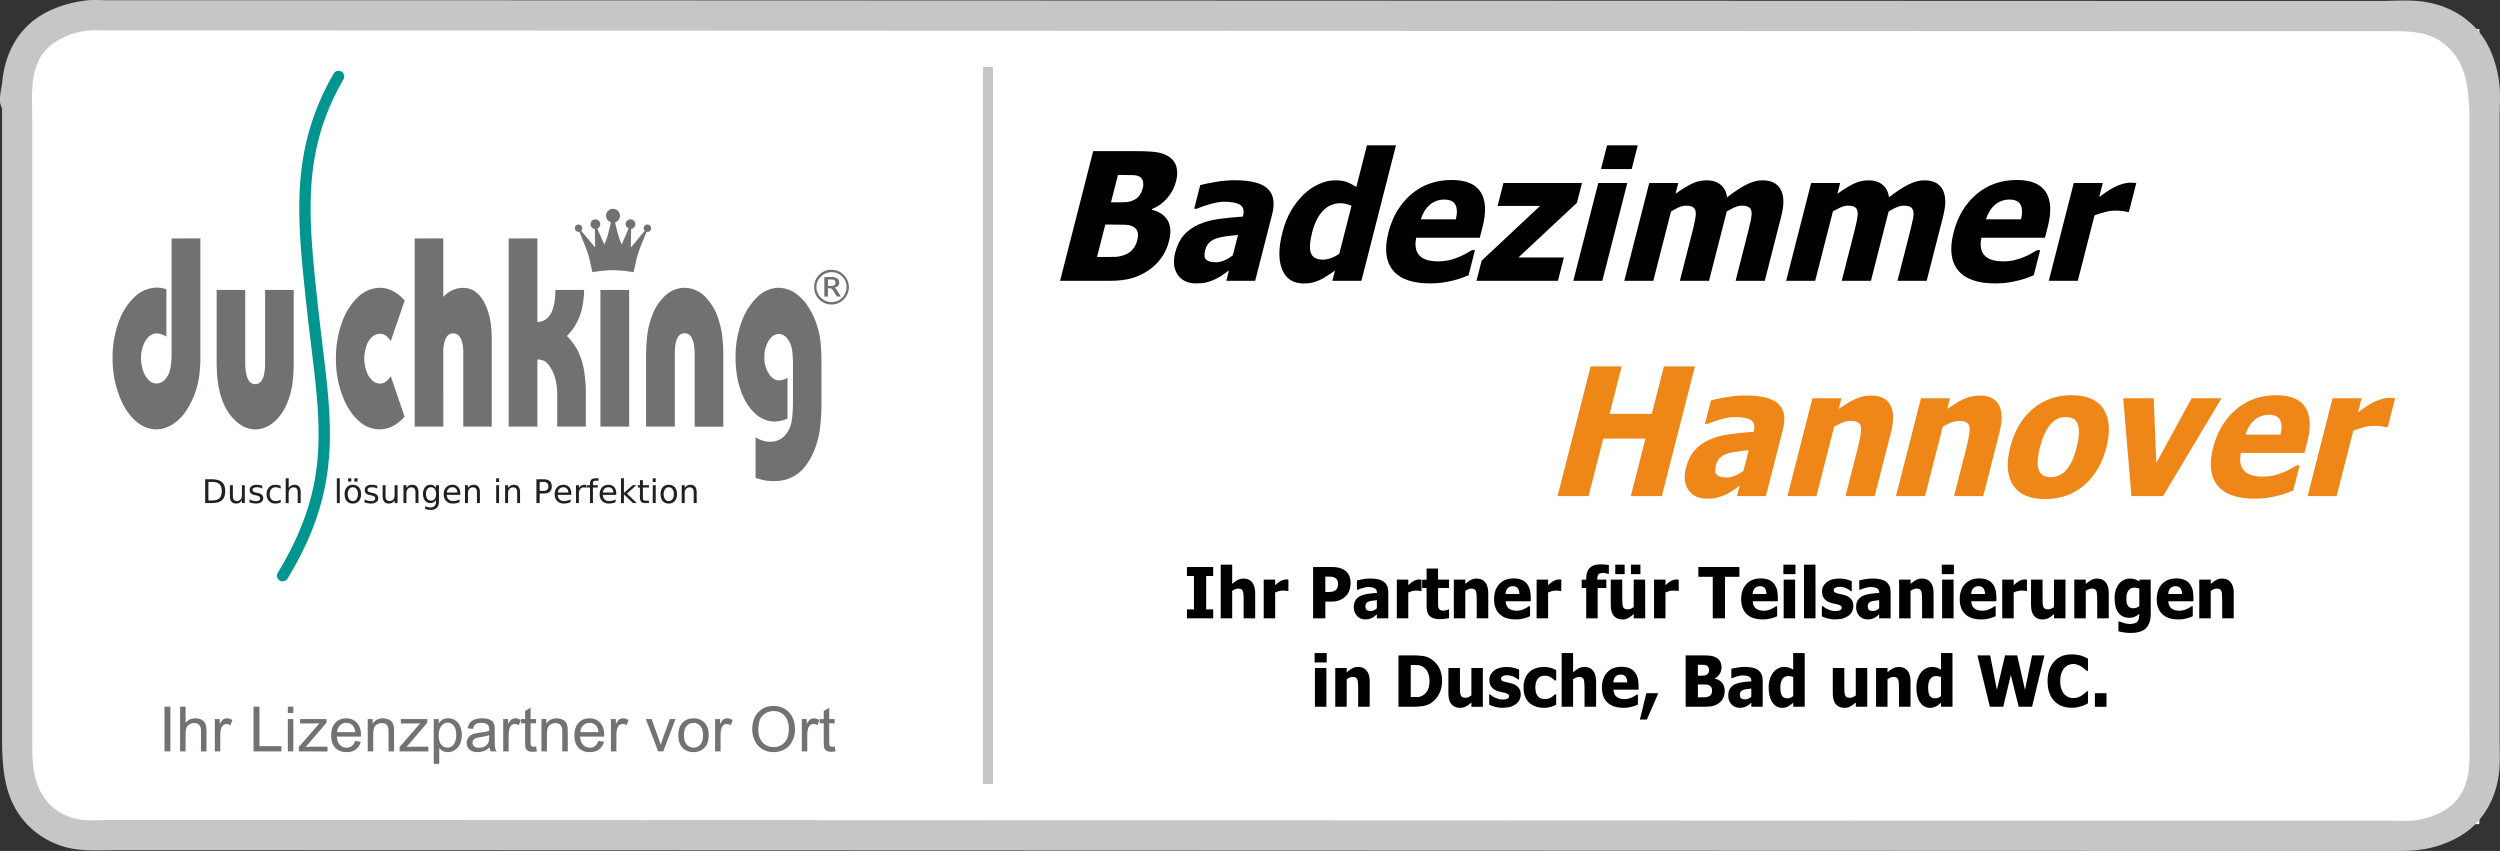 <svg xmlns="http://www.w3.org/2000/svg" viewBox="0 0 52.389 17.832"><rect x="0" y="0" width="52.389" height="17.832" fill="#333333" stroke="none"/><defs><clipPath id="a"><path d="M0 0h595.2v841.8H0z" clip-rule="evenodd"/></clipPath></defs><path d="M.566.611h51.39V17.27H.566z" fill="#fff"/><g font-family="Tahoma" font-weight="700"><g clip-path="url(#a)" transform="matrix(.141 0 0 -.148 13.909 110.288)" font-size="28.988"><path d="M75.094 711.051q-.367-1.368-1.162-2.403-.795-1.036-1.852-1.714-1.254-.814-2.591-1.159-1.325-.345-3.236-.345h-7.348l4.919 18.356h6.484q2.022 0 3.014-.16 1.009-.148 1.789-.641.844-.53 1.087-1.418.255-.888-.055-2.046-.36-1.344-1.32-2.392-.946-1.048-2.261-1.541l-.027-.099q1.606-.357 2.332-1.467.729-1.097.227-2.97zm-3.884 7.545q.12.444.01.912-.096.469-.52.678-.404.197-1.03.21-.609.024-1.842.024h-.32l-1.04-3.883h.579q1.183 0 1.658.025.488.025 1.056.259.624.259.956.715.332.456.493 1.06zm-.84-7.458q.229.85.012 1.331-.216.48-.84.727-.376.16-1.113.173-.72.025-1.953.025h-.85l-1.233-4.599h.247q1.8 0 2.496.025.697.025 1.495.333.701.271 1.124.789.438.53.616 1.196zm14.207-2.096l.773 2.885q-1.127-.111-1.828-.198-.698-.074-1.414-.308-.62-.197-1.05-.604-.414-.394-.592-1.06-.26-.974.158-1.344.434-.357 1.457-.357.567 0 1.228.259.662.259 1.268.727zm-.575-2.145l-.98-.666q-.424-.296-1.095-.591-.655-.284-1.25-.432-.582-.148-1.568-.148-1.837 0-2.727 1.233-.878 1.233-.376 3.107.413 1.54 1.284 2.49.87.949 2.178 1.504 1.323.567 3.01.789 1.687.222 3.593.345l.02.074q.307 1.146-.428 1.578-.719.444-2.408.444-.764 0-1.863-.284-1.096-.271-2.186-.703h-.37l.896 3.341q.69.185 2.186.432 1.5.258 2.954.258 3.575 0 4.882-1.195 1.323-1.184.669-3.625l-2.524-9.418h-4.29zm19.686-1.467h-4.315l.386 1.442q-.511-.345-1.16-.74-.635-.394-1.095-.591-.584-.247-1.122-.37-.539-.123-1.241-.123-2.367 0-3.223 1.96-.855 1.96.023 5.24.486 1.811 1.311 3.143.825 1.331 1.916 2.317.993.9 2.204 1.418 1.214.53 2.41.53 1.085 0 1.713-.234.643-.222 1.439-.703l1.578 5.893h4.315zm-3.291 3.822l1.82 6.792q-.278.16-.77.259-.487.111-.857.111-1.553 0-2.633-1.085-1.067-1.085-1.589-3.032-.548-2.047-.176-2.96.384-.911 1.777-.911.567 0 1.206.222.639.221 1.222.604zm13.473-4.192q-3.92 0-5.514 1.874-1.582 1.874-.653 5.338.908 3.39 3.397 5.412 2.49 2.021 5.991 2.021 3.18 0 4.324-1.713 1.143-1.714.288-4.907l-.416-1.553h-9.456q-.196-.961-.025-1.615.173-.64.638-1.023.452-.382 1.145-.555.697-.16 1.572-.16.752 0 1.523.16.773.173 1.45.444.593.234 1.11.506.528.27.868.48h.456l-.955-3.562q-.586-.21-1.08-.395-.477-.172-1.29-.357-.753-.185-1.531-.284-.77-.11-1.842-.11zm3.86 9.073q.33 1.369-.082 2.084-.4.715-1.633.715-1.257 0-2.174-.752-.904-.752-1.325-2.047zm15.167-8.703h-12.106l.763 2.848 8.686 7.754h-6.312l.869 3.242h11.674l-.75-2.798-8.694-7.742h6.755zm6.6 0h-4.315l3.71 13.844h4.314zm4.36 15.816h-4.56l.901 3.366h4.561zM159.3 705.43l1.853 6.916q.274 1.023.425 1.726.151.702.085 1.146-.066.444-.407.641-.326.21-1.029.21-.493 0-1.033-.222-.537-.21-1.21-.604l-2.63-9.813h-4.338l1.853 6.916q.27 1.01.41 1.713.154.715.088 1.16-.066.443-.408.64-.326.21-1.016.21-.53 0-1.102-.247-.571-.246-1.141-.58l-2.63-9.812h-4.314l3.71 13.844h4.314l-.41-1.529q1.302.9 2.374 1.406 1.072.505 2.244.505 1.27 0 2.069-.604.8-.604.985-1.8 1.555 1.16 2.818 1.775 1.278.63 2.412.63.961 0 1.643-.309.682-.308 1.047-.925.4-.665.437-1.59.051-.912-.345-2.391l-2.415-9.012zm24.06 0l1.853 6.916q.274 1.023.425 1.726.152.702.086 1.146-.066.444-.408.641-.326.21-1.029.21-.493 0-1.033-.222-.537-.21-1.21-.604l-2.629-9.813h-4.34l1.854 6.916q.27 1.01.41 1.713.154.715.088 1.16-.066.443-.407.64-.326.21-1.017.21-.53 0-1.101-.247-.572-.246-1.142-.58l-2.63-9.812h-4.314l3.71 13.844h4.314l-.41-1.529q1.302.9 2.374 1.406 1.073.505 2.244.505 1.27 0 2.07-.604.799-.604.984-1.8 1.556 1.16 2.818 1.775 1.278.63 2.412.63.962 0 1.643-.309.682-.308 1.047-.925.401-.665.437-1.59.051-.912-.345-2.391l-2.415-9.012zm14.506-.37q-3.92 0-5.514 1.874-1.581 1.874-.653 5.338.908 3.39 3.398 5.412 2.489 2.021 5.99 2.021 3.18 0 4.324-1.713 1.144-1.714.288-4.907l-.416-1.553h-9.455q-.196-.961-.026-1.615.173-.64.638-1.023.452-.382 1.146-.555.696-.16 1.572-.16.752 0 1.522.16.773.173 1.45.444.593.234 1.11.506.528.27.868.48h.456l-.955-3.562q-.586-.21-1.08-.395-.477-.172-1.29-.357-.753-.185-1.531-.284-.77-.11-1.842-.11zm3.86 9.073q.33 1.369-.082 2.084-.4.715-1.633.715-1.257 0-2.174-.752-.904-.752-1.325-2.047zm16.033 1.061h-.358q-.223.086-.682.123-.455.05-1.022.05-.678 0-1.483-.198-.792-.197-1.568-.469l-2.484-9.27h-4.314l3.71 13.844h4.314l-.532-1.985q.369.271.995.678.643.42 1.14.666.545.283 1.214.48.685.21 1.24.21.21 0 .465-.012t.458-.037z" aria-label="Badezimmer"/><path d="M148.338 674.953h-4.61l2.18 8.136h-6.275l-2.18-8.136h-4.61l4.918 18.356h4.61l-1.8-6.719h6.275l1.8 6.719h4.61zm12.145 3.612l.773 2.885q-1.127-.111-1.828-.198-.698-.074-1.414-.308-.62-.197-1.05-.604-.413-.394-.592-1.06-.26-.974.158-1.344.434-.357 1.458-.357.567 0 1.228.259.66.259 1.267.727zm-.575-2.145l-.98-.666q-.424-.296-1.095-.591-.655-.284-1.25-.432-.582-.148-1.568-.148-1.837 0-2.727 1.233-.878 1.233-.375 3.107.412 1.54 1.283 2.49.87.949 2.178 1.504 1.323.567 3.01.789 1.687.222 3.594.345l.02.074q.307 1.146-.428 1.578-.72.444-2.409.444-.764 0-1.863-.284-1.096-.271-2.185-.703h-.37l.895 3.341q.69.185 2.186.432 1.5.258 2.954.258 3.576 0 4.882-1.195 1.323-1.184.669-3.625l-2.524-9.418h-4.29zm20.068-1.467h-4.34l1.84 6.867q.225.838.372 1.664.163.838.084 1.233-.096.468-.462.665-.363.21-1.066.21-.53 0-1.126-.197-.595-.198-1.327-.63l-2.629-9.812h-4.315l3.71 13.844h4.314l-.41-1.529q1.302.9 2.436 1.406 1.146.505 2.367.505 2.12 0 2.882-1.344.765-1.331.085-3.87zm16.133 0h-4.34l1.84 6.867q.225.838.372 1.664.163.838.084 1.233-.096.468-.463.665-.363.21-1.065.21-.53 0-1.126-.197-.595-.198-1.327-.63l-2.63-9.812h-4.314l3.71 13.844h4.314l-.41-1.529q1.302.9 2.436 1.406 1.146.505 2.366.505 2.12 0 2.883-1.344.765-1.331.084-3.87zm18.306 6.916q-.915-3.415-3.317-5.387-2.387-1.96-5.802-1.96-3.39 0-4.75 1.96-1.346 1.972-.431 5.387.925 3.452 3.32 5.4 2.412 1.96 5.802 1.96 3.402 0 4.748-1.973 1.348-1.96.43-5.387zm-4.432-.025q.33 1.233.338 2.047.025.826-.2 1.319-.244.517-.672.715-.425.21-1.041.21-.58 0-1.098-.186-.514-.172-1.044-.678-.499-.48-.945-1.319-.447-.838-.787-2.108t-.342-2.059q.001-.776.209-1.245.216-.48.674-.702.459-.222 1.087-.222.518 0 1.108.222.602.222 1.041.665.524.53.92 1.27.398.752.752 2.071zm21.533 6.953l-8.678-13.844h-4.709l-1.222 13.844h4.537l.381-9.16 5.253 9.16zm4.916-14.214q-3.92 0-5.514 1.874-1.581 1.874-.653 5.338.908 3.39 3.398 5.412 2.49 2.021 5.99 2.021 3.18 0 4.324-1.713 1.144-1.714.288-4.907l-.416-1.553h-9.455q-.196-.961-.026-1.615.173-.64.638-1.023.452-.382 1.146-.555.697-.16 1.572-.16.752 0 1.522.16.774.173 1.45.444.593.234 1.11.506.528.27.868.48h.456l-.954-3.562q-.587-.21-1.08-.395-.478-.172-1.291-.357-.753-.185-1.531-.284-.77-.11-1.842-.11zm3.861 9.073q.33 1.369-.083 2.084-.4.715-1.633.715-1.257 0-2.174-.752-.904-.752-1.325-2.047zm15.931 1.061h-.357q-.224.086-.682.123-.456.05-1.023.05-.678 0-1.483-.198-.792-.197-1.567-.469l-2.484-9.27h-4.315l3.71 13.844h4.314l-.532-1.985q.369.271.996.678.642.42 1.14.666.544.283 1.213.48.685.21 1.24.21.21 0 .465-.012t.458-.037z" aria-label="Hannover" fill="#ef8618"/></g><g style="line-height:1.25;-inkscape-font-specification:'Tahoma Bold';font-variant-ligatures:normal;font-variant-caps:normal;font-variant-numeric:normal;font-feature-settings:normal;text-align:center"><path d="M25.423 12.958h-.55v-.188h.147v-.7h-.147v-.188h.55v.188h-.147v.7h.147zm.88 0h-.242v-.403q0-.049-.004-.097-.003-.05-.013-.072-.012-.028-.036-.04-.023-.012-.062-.012-.03 0-.06.012-.03.011-.065.037v.575h-.24v-1.125h.24v.403q.06-.053.115-.082.056-.03.124-.03.118 0 .18.079.063.078.063.226zm.696-.573h-.02q-.013-.004-.04-.007-.026-.002-.057-.002-.038 0-.08.011-.041.012-.08.028v.543h-.24v-.812h.24v.117q.016-.016.045-.04.03-.025.054-.039.026-.017.06-.028.035-.013.066-.013l.026.001.026.002zm1.304-.163q0 .075-.023.142-.022.069-.065.114-.026.028-.057.052-.031.024-.069.04-.038.018-.082.027-.044.01-.1.01h-.134v.351h-.256v-1.076h.396q.089 0 .153.017t.116.054q.058.04.09.108.031.067.031.16zm-.263.006q0-.045-.021-.078-.02-.034-.05-.045-.036-.017-.07-.02-.032-.002-.09-.002h-.036v.322h.087q.032-.001.056-.006.02-.003.043-.013.024-.011.036-.024.026-.027.035-.056.01-.029.01-.078zm.813.518v-.169l-.099.012q-.038.004-.074.018-.032.011-.05.035-.017.023-.017.062 0 .057.03.08.029.02.086.02.031 0 .064-.015t.06-.043zm0 .126l-.045.04q-.019.017-.051.034-.033.017-.064.025-.03.009-.085.009-.103 0-.17-.072-.068-.073-.068-.183 0-.09.035-.146.034-.055.099-.088.065-.033.155-.046.091-.013.196-.02v-.004q0-.067-.048-.093-.047-.026-.14-.026-.043 0-.1.017-.057.015-.112.04h-.02v-.195q.036-.011.116-.025.08-.016.16-.016.199 0 .29.07.091.07.091.213v.552h-.24zm.935-.487h-.02q-.013-.004-.04-.007-.025-.002-.057-.002-.038 0-.08.011-.04.012-.08.028v.543h-.24v-.812h.24v.117q.016-.016.046-.04.03-.025.053-.039.026-.017.06-.028.036-.013.066-.013l.027.001.025.002zm.388.59q-.147 0-.215-.064-.066-.064-.066-.209v-.38h-.092v-.175h.092v-.233h.24v.232h.231v.176h-.23v.363q0 .032.01.057t.035.04q.024.015.07.015.02 0 .051-.008.032-.009.044-.017h.02v.18q-.039.01-.083.016-.044.006-.107.006zm1.011-.017h-.241v-.403q0-.049-.004-.097-.004-.05-.014-.072-.012-.028-.036-.04-.023-.012-.062-.012-.03 0-.06.012-.03.011-.064.037v.575h-.24v-.812h.24v.09q.059-.053.114-.082.056-.03.124-.03.118 0 .18.079.063.078.063.226zm.573.022q-.218 0-.334-.11-.117-.11-.117-.313 0-.199.11-.317.107-.119.302-.119.177 0 .266.1.09.101.09.288v.091h-.526q.003.057.022.095.02.038.05.06.032.022.073.033.041.01.09.01.042 0 .082-.01t.074-.027q.03-.013.055-.029t.04-.028h.026v.209l-.054.023q-.024.01-.067.021-.039.01-.08.017-.042.006-.102.006zm.08-.532q-.002-.08-.036-.122-.033-.042-.101-.042-.07 0-.11.044-.04.044-.043.12zm.878-.063h-.02q-.014-.004-.04-.007-.026-.002-.057-.002-.038 0-.08.011-.041.012-.08.028v.543h-.24v-.812h.24v.117q.016-.016.045-.04.03-.025.053-.039.027-.017.06-.028.036-.013.067-.013l.026.001.026.002zm.997-.36h-.02q-.013-.005-.042-.012-.03-.007-.055-.007-.073 0-.1.028-.026.029-.026.106v.006h.19v.176h-.182v.636h-.24v-.635h-.095v-.176h.095v-.023q0-.15.074-.223.074-.075.225-.075.052 0 .097.004.046.004.079.01zm.761.933h-.24v-.09q-.063.056-.115.084-.052.029-.124.029-.115 0-.18-.076-.063-.077-.063-.23v-.529h.241v.403q0 .063.003.103.004.04.015.067.011.025.034.038.023.013.064.013.026 0 .06-.012.035-.014.064-.036v-.576h.24zm-.1-.927h-.198v-.198h.198zm-.33 0h-.197v-.198h.196zm1.132.354h-.02q-.014-.004-.04-.007-.026-.002-.057-.002-.038 0-.08.011-.041.012-.08.028v.543h-.24v-.812h.24v.117q.016-.016.045-.04.03-.025.053-.039.027-.017.06-.028.036-.013.067-.013l.026.001.026.002zm.714.573v-.871h-.302v-.205h.86v.205h-.302v.871zm1.046.022q-.218 0-.334-.11-.117-.11-.117-.313 0-.199.109-.317.109-.119.303-.119.177 0 .267.1.089.101.089.288v.091h-.527q.004.057.023.095.02.038.05.06.032.022.073.033.04.01.09.01.042 0 .082-.01t.074-.027q.03-.013.055-.029t.04-.028h.026v.209l-.054.023q-.024.01-.067.021-.039.01-.08.017-.042.006-.102.006zm.08-.532q-.002-.08-.036-.122-.032-.042-.101-.042-.07 0-.11.044-.04.044-.043.12zm.6.51h-.24v-.812h.24zm.007-.927h-.253v-.198h.253zm.42.927h-.241v-1.125h.24zm.42.023q-.086 0-.162-.02-.076-.02-.125-.045V12.7h.02l.039.031q.022.017.061.035.034.016.076.029.042.011.091.011.051 0 .09-.017.039-.016.039-.052 0-.029-.018-.043-.018-.014-.07-.028-.027-.007-.069-.015-.041-.008-.074-.019-.09-.03-.136-.088-.045-.058-.045-.153 0-.054.023-.102.024-.048.07-.086.046-.037.113-.059.068-.02.153-.02.081 0 .149.016.068.017.115.04v.207h-.02q-.012-.011-.039-.028t-.052-.03q-.03-.014-.068-.023-.037-.01-.076-.01-.052 0-.088.02-.036.018-.036.05 0 .027.018.043.018.015.077.03.031.009.07.016.041.008.079.02.083.029.125.084.043.054.043.144 0 .057-.025.11-.025.051-.072.086-.05.039-.117.06-.066.02-.16.02zm.914-.235v-.169l-.099.012q-.037.004-.074.018-.032.011-.05.035-.016.023-.016.062 0 .057.028.08.03.02.087.02.032 0 .064-.015.034-.015.06-.043zm0 .126l-.044.04q-.02.017-.053.034-.032.017-.063.025-.03.009-.085.009-.102 0-.17-.072-.068-.073-.068-.183 0-.09.035-.146.034-.055.099-.088.065-.033.155-.046.091-.013.195-.02v-.004q0-.067-.047-.093-.047-.026-.14-.026-.043 0-.1.017-.057.015-.111.04h-.02v-.195q.035-.011.114-.025.08-.016.161-.016.2 0 .29.07.091.07.091.213v.552h-.239zm1.14.086h-.241v-.403q0-.049-.004-.097-.004-.05-.014-.072-.013-.028-.036-.04t-.062-.012q-.03 0-.06.012-.03.011-.065.037v.575h-.24v-.812h.24v.09q.06-.053.115-.082.056-.03.124-.03.118 0 .18.079.063.078.063.226zm.419 0h-.24v-.812h.24zm.007-.927h-.254v-.198h.254zm.573.95q-.218 0-.335-.11-.116-.11-.116-.314 0-.199.108-.317.109-.119.304-.119.177 0 .266.1.09.101.09.288v.091h-.527q.003.057.022.095.02.038.051.06.031.022.072.033.042.01.09.01.042 0 .083-.01.04-.01.074-.027.03-.013.054-.029l.041-.028h.025v.209l-.054.023q-.024.01-.066.021-.04.01-.081.017-.042.006-.1.006zm.08-.533q-.003-.08-.036-.122-.033-.042-.102-.042-.07 0-.11.044-.039.044-.043.12zm.877-.063h-.02q-.013-.004-.04-.007-.026-.002-.057-.002-.038 0-.08.011-.04.012-.08.028v.543h-.24v-.812h.24v.117l.045-.04q.03-.025.054-.039.026-.017.06-.028.035-.013.066-.013l.026.001.026.002zm.808.573h-.24v-.09q-.062.056-.114.084-.053.029-.125.029-.115 0-.18-.076-.063-.077-.063-.23v-.529h.242v.403q0 .063.002.103.004.04.016.067.01.025.033.038.024.013.065.013.025 0 .06-.012.034-.014.064-.036v-.576h.24zm.907 0h-.242v-.403q0-.049-.004-.097-.003-.05-.013-.072-.013-.028-.036-.04t-.063-.012q-.03 0-.06.012-.03.011-.064.037v.575h-.24v-.812h.24v.09q.06-.053.115-.082.056-.03.124-.03.118 0 .18.079.063.078.063.226zm.64-.256v-.368q-.019-.008-.045-.014t-.052-.006q-.087 0-.13.06-.044.058-.044.163 0 .053.006.09.007.036.025.064.017.028.045.042.028.014.071.014.032 0 .063-.012.032-.01.06-.033zm.24.163q0 .113-.032.192-.03.078-.084.123-.054.044-.129.064-.074.02-.166.02-.077 0-.146-.01-.068-.01-.12-.025v-.203h.029l.042.016.05.016q.029.008.057.013.028.005.058.005.06 0 .101-.014.041-.012.062-.037.02-.026.029-.06.008-.034.008-.086v-.016q-.04.038-.094.061-.053.023-.11.023-.149 0-.23-.103-.082-.103-.082-.312 0-.096.025-.172.026-.075.07-.129.043-.051.103-.079.06-.028.126-.028.059 0 .106.016.046.016.084.043l.01-.037h.232zm.577.115q-.218 0-.335-.11-.116-.11-.116-.313 0-.199.108-.317.11-.119.304-.119.177 0 .266.1.09.101.09.288v.091h-.527q.003.057.023.095.019.038.05.06.031.022.073.033.04.01.09.01.041 0 .082-.01.04-.01.074-.027.03-.013.054-.029l.041-.028h.026v.209l-.054.023q-.024.01-.067.021-.04.01-.081.017-.041.006-.1.006zm.08-.532q-.002-.08-.036-.122-.033-.042-.102-.042-.07 0-.11.044-.038.044-.043.12zm1.082.51h-.242v-.403q0-.049-.004-.097-.003-.05-.013-.072-.012-.028-.036-.04-.023-.012-.062-.012-.03 0-.06.012-.03.011-.065.037v.575h-.24v-.812h.24v.09q.06-.053.115-.082.056-.03.124-.03.118 0 .18.079.063.078.063.226zM27.795 14.81h-.24v-.812h.24zm.007-.927h-.254v-.198h.254zm.9.927h-.241v-.403q0-.049-.004-.097-.004-.05-.014-.072-.012-.028-.036-.04-.023-.012-.062-.012-.03 0-.06.012-.03.011-.064.037v.575h-.24v-.812h.24v.09q.059-.053.114-.082.057-.03.125-.03.118 0 .18.079.063.078.063.226zm1.518-.537q0 .15-.063.27-.063.118-.158.182-.08.054-.173.07-.094.015-.2.015h-.32v-1.076h.318q.107 0 .202.014.094.015.176.07.1.068.16.184.058.115.058.271zm-.264-.002q0-.106-.035-.182-.035-.075-.106-.118-.052-.03-.11-.034-.057-.002-.137-.002h-.005v.673h.005q.087 0 .146-.002.06-.004.113-.04.063-.041.096-.115.033-.074.033-.18zm1.118.54h-.24v-.09q-.063.055-.115.083-.052.029-.124.029-.115 0-.18-.076-.063-.077-.063-.23v-.529h.242v.403q0 .063.002.103.004.04.016.067.01.025.033.038.024.013.065.013.025 0 .06-.012.034-.014.064-.036v-.576h.24zm.42.022q-.085 0-.162-.02-.076-.02-.125-.045v-.215h.02l.04.031q.021.017.06.035.034.016.076.029.043.011.092.011.05 0 .09-.017.038-.016.038-.052 0-.029-.018-.043-.018-.014-.069-.028-.027-.007-.07-.015-.041-.008-.073-.019-.09-.03-.137-.088-.046-.058-.046-.153 0-.054.024-.102.024-.048.07-.086.046-.037.113-.059.068-.02.153-.02.081 0 .15.016.067.017.114.04v.207h-.02q-.011-.011-.039-.028-.026-.017-.051-.03-.031-.014-.068-.023-.038-.01-.077-.01-.052 0-.088.02-.036.018-.036.05 0 .027.018.043.018.015.077.03.031.009.071.016.04.008.078.02.083.029.125.084.044.054.044.144 0 .058-.026.11-.025.051-.072.086-.05.039-.116.06-.067.02-.16.02zm.868 0q-.096 0-.175-.026-.08-.025-.138-.078-.057-.053-.09-.133-.032-.08-.032-.189 0-.116.035-.198.035-.081.095-.134.058-.05.135-.074.078-.025.163-.025.064 0 .127.016.064.015.129.049v.217h-.031q-.014-.015-.036-.032-.02-.017-.045-.032-.026-.015-.059-.025-.033-.01-.074-.01-.091 0-.142.067-.05.067-.05.181 0 .123.053.183.054.06.144.06.045 0 .08-.01.034-.012.058-.027t.041-.031l.03-.03h.031v.217l-.048.022q-.027.012-.055.02-.035.01-.066.015-.03.006-.08.006zm1.085-.023h-.242v-.403q0-.049-.004-.097-.004-.05-.013-.072-.013-.028-.036-.04-.024-.012-.063-.012-.03 0-.06.012-.03.011-.064.037v.575h-.24v-1.125h.24v.403q.06-.053.115-.082.056-.03.124-.03.118 0 .18.079.063.078.063.226zm.573.022q-.218 0-.335-.11-.116-.11-.116-.313 0-.199.109-.317.108-.119.303-.119.177 0 .266.1.09.101.09.288v.091h-.527q.003.057.023.095.019.038.05.06.031.022.072.033.042.01.09.01.042 0 .083-.01.04-.01.074-.026.03-.014.054-.03.026-.016.041-.028h.026v.209l-.055.023q-.023.01-.066.021-.04.01-.081.017-.041.006-.101.006zm.08-.532q-.002-.08-.036-.122-.033-.042-.102-.042-.07 0-.11.044-.039.044-.043.12zm.651.226l-.24.552h-.146l.135-.552zm1.391-.045q0 .08-.029.14-.028.061-.077.101-.058.048-.127.068-.069.02-.175.02h-.41v-1.076h.362q.112 0 .17.009.058.009.109.038.055.03.082.083.028.052.028.12 0 .079-.039.14-.037.062-.102.09v.006q.094.021.151.086.057.065.057.174zm-.328-.443q0-.026-.014-.053-.012-.028-.039-.04-.025-.012-.06-.013l-.103-.001h-.018v.228h.032l.092-.001q.027-.002.055-.016.031-.015.043-.042.012-.026.012-.062zm.064.437q0-.05-.02-.078-.018-.028-.057-.042-.023-.01-.064-.01-.04-.002-.11-.002h-.047v.27h.014q.1 0 .138-.002.039 0 .079-.019.035-.016.05-.046.017-.031.017-.07zm.821.123v-.169l-.098.012q-.038.004-.075.018-.031.011-.049.035-.017.023-.017.062 0 .058.029.08.03.02.086.02.032 0 .065-.015t.06-.043zm0 .126l-.044.04q-.02.017-.052.034t-.063.025q-.03.009-.086.009-.102 0-.17-.072-.067-.073-.067-.183 0-.09.035-.146.034-.055.098-.088.065-.033.156-.046.09-.013.195-.02v-.004q0-.067-.047-.093-.047-.026-.141-.026-.043 0-.1.017-.057.015-.11.04h-.022v-.195q.036-.011.116-.025.08-.016.16-.016.2 0 .29.07.091.07.091.213v.552H36.7zm1.12.086h-.241v-.084q-.023.02-.053.043-.03.023-.052.035-.03.014-.058.021-.028.008-.067.008-.131 0-.208-.115-.077-.115-.077-.308 0-.106.026-.184t.072-.136q.042-.053.101-.083.06-.031.127-.031.06 0 .098.014.04.012.09.04v-.345h.241zm-.241-.224v-.399q-.018-.009-.047-.014-.028-.007-.05-.007-.086 0-.13.064-.043.063-.043.177 0 .12.035.174.034.053.112.053.032 0 .064-.012.032-.014.059-.036zm1.551.224h-.24v-.09q-.062.056-.115.084-.051.029-.124.029-.114 0-.18-.076-.063-.077-.063-.23v-.529h.242v.403q0 .063.003.103.003.04.015.067.01.025.033.038.024.013.065.013.025 0 .06-.012.035-.014.064-.036v-.576h.24zm.907 0h-.242v-.403q0-.049-.004-.097-.003-.05-.014-.072-.011-.028-.035-.04-.023-.012-.063-.012-.029 0-.06.012-.03.011-.064.037v.575h-.24v-.812h.24v.09q.06-.053.115-.082.056-.03.124-.03.118 0 .18.079.063.078.063.226zm.88 0h-.241v-.084q-.023.02-.053.043-.03.023-.053.035-.029.014-.057.021-.027.008-.067.008-.131 0-.209-.115-.077-.115-.077-.308 0-.106.027-.184.026-.078.071-.136.043-.053.102-.083.06-.031.127-.031.06 0 .099.014.039.012.09.04v-.345h.24zm-.241-.224v-.399q-.018-.009-.047-.014-.028-.007-.05-.007-.086 0-.13.064-.043.063-.043.177 0 .12.034.174.036.053.113.053.032 0 .064-.012.032-.014.059-.036zm2.167-.852l-.259 1.076h-.28l-.165-.666-.159.666h-.281l-.26-1.076h.267l.141.722.171-.722h.255l.163.722.148-.722zm.567 1.097q-.23 0-.365-.146-.136-.147-.136-.412 0-.256.136-.408.136-.152.365-.152.061 0 .11.007t.094.02q.035.011.076.03.041.019.066.033v.256h-.026l-.046-.041q-.028-.025-.064-.048-.036-.023-.08-.039-.042-.017-.088-.017-.056 0-.103.02-.046.017-.087.063-.039.041-.064.111-.024.07-.024.166 0 .1.026.17.025.067.066.11.04.04.09.058.048.017.097.017.05 0 .097-.017.046-.018.078-.04.034-.022.06-.045l.045-.041h.023v.253l-.065.031q-.037.018-.076.03-.048.015-.09.023-.042.008-.115.008zm.734-.02H43.9v-.285h.243z" style="-inkscape-font-specification:'Tahoma Bold';text-align:center" aria-label="Ihr Partner für Teilsanierungenin Dusche, Bad und WC." font-size="3.528" letter-spacing="0" word-spacing="0" text-anchor="middle"/></g></g><path d="M5.987 10.023v.52h.062v-.212c0-.036.01-.065.029-.086a.1.1 0 01.078-.032c.028 0 .049.009.062.026.014.018.021.044.021.08v.223h.062v-.225c0-.052-.011-.091-.033-.118-.022-.026-.055-.04-.098-.04a.14.14 0 00-.07.017.149.149 0 00-.05.05v-.203zm1.072 0v.52h.061v-.52zm3.338 0v.078h.062v-.078zm2.088 0c-.042 0-.073.01-.093.028-.019.02-.029.05-.029.091v.026h-.059v.048h.06v.326h.061v-.326h.101v-.048h-.1v-.033c0-.023.003-.039.012-.048.009-.009.024-.013.046-.013h.059v-.051zm.528 0v.52h.062v-.183l.19.182h.08l-.207-.199.198-.175h-.078l-.183.162v-.307zm.666 0v.078h.062v-.078zm-6.384.001v.068h.067v-.068zm.13 0v.068h.068v-.068zm-3.126.02v.498h.139c.096 0 .167-.02.212-.06.046-.04.069-.103.069-.19 0-.085-.023-.148-.068-.188-.046-.04-.116-.06-.213-.06zm6.942 0v.498h.068v-.2h.085c.055 0 .098-.013.126-.038.029-.025.043-.062.043-.111s-.014-.086-.043-.111c-.028-.026-.07-.038-.126-.038zm2.17.018v.106h-.046v.048h.045v.203c0 .047.01.08.027.097.018.018.051.026.099.026h.063v-.05h-.063c-.026 0-.043-.005-.052-.014-.008-.009-.012-.028-.012-.059v-.203h.127v-.048h-.127v-.106zm-9.044.037h.081c.07 0 .12.016.151.047.032.03.048.08.048.147 0 .067-.016.116-.048.147-.032.031-.082.047-.15.047h-.082zm6.942 0h.085c.031 0 .055.008.072.025.018.016.026.039.026.069 0 .03-.008.053-.026.07a.102.102 0 01-.072.024h-.085zm-5.933.06a.171.171 0 00-.106.03.097.097 0 00-.038.08c0 .03.009.052.026.07a.167.167 0 00.082.036l.022.005a.204.204 0 01.073.026.046.046 0 01.017.038.047.047 0 01-.023.042.126.126 0 01-.067.015.257.257 0 01-.065-.009.34.34 0 01-.067-.027v.064a.507.507 0 00.13.023c.05 0 .087-.01.114-.03a.097.097 0 00.042-.083.09.09 0 00-.028-.07.197.197 0 00-.093-.04l-.021-.005a.196.196 0 01-.066-.023.04.04 0 01-.016-.034c0-.019.007-.033.023-.042a.135.135 0 01.068-.014.25.25 0 01.113.026v-.058a.39.39 0 00-.12-.02zm.399 0a.182.182 0 00-.138.053.2.2 0 00-.05.144.2.2 0 00.05.143.175.175 0 00.134.053.272.272 0 00.112-.024v-.057a.203.203 0 01-.105.029.117.117 0 01-.093-.038.157.157 0 01-.033-.106c0-.046.01-.081.033-.106a.116.116 0 01.092-.039.233.233 0 01.105.029v-.057a.246.246 0 00-.107-.024zm1.619 0a.16.16 0 00-.126.052.212.212 0 00-.046.145c0 .061.015.11.046.144a.16.16 0 00.126.052.159.159 0 00.126-.052.212.212 0 00.046-.144.212.212 0 00-.046-.145.159.159 0 00-.126-.052zm.392 0a.171.171 0 00-.106.03.097.097 0 00-.037.08c0 .03.008.052.025.07a.167.167 0 00.083.036l.021.005a.204.204 0 01.074.026.046.046 0 01.017.038.047.047 0 01-.024.042.126.126 0 01-.066.015.256.256 0 01-.066-.009.34.34 0 01-.067-.027v.064a.505.505 0 00.131.023c.048 0 .086-.01.114-.03a.097.097 0 00.041-.083.09.09 0 00-.028-.07.198.198 0 00-.093-.04l-.02-.005a.196.196 0 01-.066-.023.04.04 0 01-.017-.034c0-.019.008-.033.023-.042a.135.135 0 01.069-.014.25.25 0 01.112.026v-.058a.39.39 0 00-.12-.02zm.852 0a.14.14 0 00-.07.017.15.15 0 00-.051.05v-.058h-.062v.374h.062v-.211c0-.036.01-.065.029-.086a.1.1 0 01.078-.032c.028 0 .049.009.062.026.014.018.021.044.021.08v.223h.062v-.225a.182.182 0 00-.034-.118c-.022-.026-.054-.04-.097-.04zm.38 0a.135.135 0 00-.112.053.216.216 0 00-.042.14c0 .057.014.103.042.138a.135.135 0 00.111.052.127.127 0 00.12-.066v.031c0 .043-.01.074-.03.095-.02.021-.05.032-.09.032a.208.208 0 01-.108-.029v.06a.298.298 0 00.117.02c.059 0 .102-.016.13-.047.029-.03.043-.078.043-.142v-.328h-.062v.057a.127.127 0 00-.12-.066zm.464 0c-.056 0-.1.018-.134.054a.207.207 0 00-.05.146c0 .06.018.106.053.141a.193.193 0 00.142.052.339.339 0 00.138-.029v-.058a.304.304 0 01-.135.035.132.132 0 01-.095-.033.143.143 0 01-.038-.097h.282v-.03c0-.056-.014-.1-.044-.132a.152.152 0 00-.119-.049zm.445 0a.14.14 0 00-.07.017.15.15 0 00-.051.05v-.058h-.062v.374h.062v-.211c0-.036.01-.065.029-.086a.1.1 0 01.078-.032c.028 0 .048.009.062.026.014.018.02.044.02.08v.223h.062v-.225c0-.052-.01-.091-.033-.118-.022-.026-.054-.04-.097-.04zm.84 0a.14.14 0 00-.068.017.15.15 0 00-.052.05v-.058h-.062v.374h.062v-.211c0-.036.01-.065.029-.086a.1.1 0 01.078-.032c.028 0 .049.009.062.026.014.018.021.044.021.08v.223h.061v-.225c0-.052-.01-.091-.033-.118-.022-.026-.054-.04-.097-.04zm1.04 0c-.055 0-.1.018-.133.054a.207.207 0 00-.05.146c0 .06.018.106.052.141a.193.193 0 00.143.052.338.338 0 00.138-.029v-.058a.304.304 0 01-.135.035.132.132 0 01-.096-.033.143.143 0 01-.038-.097h.283v-.03a.19.19 0 00-.044-.132.152.152 0 00-.12-.049zm.45 0a.157.157 0 00-.075.017.125.125 0 00-.05.05v-.058h-.062v.374h.061v-.197a.15.15 0 01.028-.097.098.098 0 01.08-.034.11.11 0 01.05.012v-.063a.186.186 0 00-.032-.004zm.494 0c-.056 0-.1.018-.134.054a.207.207 0 00-.05.146c0 .06.018.106.053.141a.192.192 0 00.141.052.34.34 0 00.139-.029v-.058a.304.304 0 01-.135.035.132.132 0 01-.095-.033.143.143 0 01-.038-.097h.282v-.03c0-.056-.014-.1-.044-.132a.153.153 0 00-.12-.049zm1.264 0a.16.16 0 00-.127.052.213.213 0 00-.045.145c0 .061.015.11.045.144a.16.16 0 00.127.052.158.158 0 00.125-.052.212.212 0 00.046-.144.211.211 0 00-.046-.145.158.158 0 00-.125-.052zm.453 0a.14.14 0 00-.069.017.15.15 0 00-.051.05v-.058h-.062v.374h.062v-.211c0-.036.01-.065.028-.086a.1.1 0 01.079-.032c.028 0 .048.009.062.026.014.018.02.044.02.08v.223h.062v-.225c0-.052-.01-.091-.033-.118-.022-.026-.055-.04-.098-.04zm-9.65.01v.226c0 .051.01.09.032.117.023.027.055.04.098.04a.138.138 0 00.069-.016.153.153 0 00.052-.051v.057h.061v-.374h-.06v.212c0 .037-.01.066-.03.087a.1.1 0 01-.078.032.077.077 0 01-.062-.027c-.014-.017-.02-.044-.02-.08v-.224zm3.2 0v.226c0 .051.01.09.033.117.022.027.055.04.098.04a.138.138 0 00.068-.016.153.153 0 00.052-.051v.057h.062v-.374h-.062v.212c0 .037-.01.066-.029.087a.1.1 0 01-.078.032c-.028 0-.049-.01-.062-.027-.014-.017-.021-.044-.021-.08v-.224zm2.38 0v.373h.06v-.374zm3.281 0v.373h.062v-.374zm-4.647.042a.09.09 0 01.078.037.17.17 0 01.027.103.17.17 0 01-.027.103.09.09 0 01-.078.037.091.091 0 01-.077-.037.17.17 0 01-.027-.103.17.17 0 01.027-.103.091.091 0 01.077-.037zm-1.638 0a.09.09 0 01.078.04.17.17 0 01.028.105.18.18 0 01-.028.105.092.092 0 01-.078.04.093.093 0 01-.079-.04.176.176 0 01-.028-.105c0-.045.01-.08.029-.106a.092.092 0 01.078-.039zm2.089 0c.03 0 .054.01.073.03.018.02.027.047.028.081h-.22a.123.123 0 01.036-.081.114.114 0 01.083-.03zm2.325 0c.03 0 .055.01.073.03.019.02.028.047.029.081h-.22a.123.123 0 01.036-.081c.02-.02.048-.03.082-.03zm.943 0c.03 0 .055.01.073.03.019.02.028.047.029.081h-.22a.123.123 0 01.036-.081c.02-.02.048-.03.082-.03zm1.264 0a.09.09 0 01.077.04c.02.025.029.06.029.105 0 .044-.01.08-.029.105a.092.092 0 01-.077.04.093.093 0 01-.079-.04.176.176 0 01-.028-.105c0-.045.01-.08.028-.106a.092.092 0 01.079-.039z" fill="#231f20"/><path d="M12.848 4.377a.143.143 0 00-.045.28s-.05.219-.07.282c-.034.108-.07.185-.07.185l-.147-.333a.104.104 0 00.062-.093.101.101 0 00-.202 0 .1.1 0 00.09.099l.006.383s-.013-.008-.021-.017l-.272-.326a.08.08 0 00.022-.056.077.077 0 10-.058.076l.13.324c.032.084.067.193.067.193l.032.138.043.192s.209-.04.43-.043c.223.003.432.043.432.043l.043-.192.032-.138s.035-.109.066-.193l.13-.324a.077.077 0 10-.058-.076.08.08 0 00.022.056l-.272.326a.067.067 0 01-.02.017l.005-.382a.101.101 0 10-.113-.1c0 .04.027.071.062.087l-.145.339s-.037-.077-.07-.185a6.399 6.399 0 01-.07-.28.144.144 0 00-.04-.282zm-9.252.62v2.391c0 .177-.015.312-.043.398a.438.438 0 01-.11.181.244.244 0 01-.163.07.222.222 0 01-.163-.074.468.468 0 01-.118-.193.8.8 0 01-.043-.263.69.69 0 01.097-.373c.064-.099.143-.148.237-.148a.42.42 0 01.197.07v-.993a.574.574 0 00-.192-.037.697.697 0 00-.472.193 1.332 1.332 0 00-.339.537 2.128 2.128 0 00-.125.747c0 .267.041.517.125.747.08.23.191.415.332.546.137.131.29.201.459.201.143 0 .278-.05.403-.148.125-.094.232-.23.321-.41a1.73 1.73 0 00.15-.415c.031-.14.047-.307.05-.492V4.996zm5.094 0V8.94h.6V7.368a.63.63 0 01.055-.282c.036-.066.084-.1.15-.1.07 0 .12.034.159.104.036.07.054.168.054.295V8.94h.596V7.078c0-.156-.015-.3-.043-.427a1.3 1.3 0 00-.12-.328.672.672 0 00-.189-.217.435.435 0 00-.24-.074c-.16 0-.3.061-.423.189V4.996zm1.969 0V8.94h.602V7.533c.074 0 .138.02.189.062.048.045.097.11.137.205.062.127.09.291.09.492v.648h.6v-.66a3 3 0 00-.04-.525 1.518 1.518 0 00-.127-.403 1.362 1.362 0 00-.23-.312 1.13 1.13 0 00.266-.41c.059-.156.09-.34.095-.554h-.602c-.003.44-.128.66-.378.673V4.996zm6.765.656a.359.359 0 00-.363.365c0 .05.009.096.026.139a.36.36 0 00.08.117.358.358 0 00.257.107.354.354 0 00.257-.107.359.359 0 000-.513.354.354 0 00-.257-.107zm0 .05a.311.311 0 01.29.435.32.32 0 01-.17.17.31.31 0 01-.12.023.307.307 0 01-.221-.093.307.307 0 01-.07-.34.314.314 0 01.07-.102.308.308 0 01.221-.092zm-.15.103v.41h.076V6.04h.033c.017 0 .032.004.044.013a.212.212 0 01.047.06l.063.102h.084l-.067-.11a.423.423 0 00-.039-.054.073.073 0 00-.028-.023.126.126 0 00.073-.036.097.097 0 00.026-.07.1.1 0 00-.043-.088.228.228 0 00-.129-.03zm.076.05h.06c.036 0 .061.005.076.016.014.01.021.028.021.052 0 .025-.007.042-.021.052-.014.01-.04.016-.075.016h-.06zm-9.387.175a.667.667 0 00-.464.197 1.3 1.3 0 00-.335.537c-.084.23-.125.477-.125.752 0 .262.041.513.125.743.08.225.19.406.33.537a.649.649 0 00.453.201c.197 0 .375-.09.531-.267l-.29-.85a.424.424 0 01-.108.12.202.202 0 01-.12.037.244.244 0 01-.163-.07.453.453 0 01-.117-.189.784.784 0 01-.003-.525.428.428 0 01.117-.19.245.245 0 01.166-.069c.044 0 .084.013.118.033a.425.425 0 01.11.12l.293-.85c-.159-.177-.332-.267-.518-.267zm6.382 0a.608.608 0 00-.393.152 1.093 1.093 0 00-.288.435c-.046.123-.08.25-.097.381a4.057 4.057 0 00-.028.518V8.94h.602V7.418c0-.292.069-.435.206-.435.135 0 .207.143.21.435v1.523h.6V7.517a3.95 3.95 0 00-.019-.448 1.491 1.491 0 00-.061-.304 1.172 1.172 0 00-.291-.537.608.608 0 00-.441-.197zm1.971 0a.653.653 0 00-.451.197 1.372 1.372 0 00-.33.53 2.129 2.129 0 00-.121.73c0 .254.035.484.107.69.069.2.168.36.296.48a.6.6 0 00.418.176.69.69 0 00.268-.062v-.857a.337.337 0 01-.169.057c-.091 0-.165-.05-.224-.144a.603.603 0 01-.092-.344.66.66 0 01.087-.34c.059-.095.132-.145.22-.145.053 0 .104.025.147.066a.43.43 0 01.105.18c.028.087.04.218.04.399v.73c0 .218-.01.378-.033.476a.565.565 0 01-.16.3.408.408 0 01-.286.107.523.523 0 01-.15-.02 1.334 1.334 0 01-.154-.07v.849c.077.025.146.041.205.053.06.009.12.013.17.013.136 0 .255-.02.36-.07a.737.737 0 00.28-.21c.085-.102.156-.221.213-.36a1.84 1.84 0 00.117-.436 3.88 3.88 0 00.035-.578v-.83c0-.205-.01-.373-.028-.5a1.689 1.689 0 00-.293-.735.999.999 0 00-.273-.25.642.642 0 00-.304-.082zM4.54 6.076v1.432c0 .193.005.337.018.435.008.09.028.197.059.32.066.226.163.407.298.534.13.131.276.201.436.201a.534.534 0 00.273-.074.72.72 0 00.232-.2c.072-.087.13-.194.176-.313.046-.115.077-.242.097-.373a4.13 4.13 0 00.026-.53V6.076h-.6v1.531c0 .295-.069.443-.206.443-.138 0-.207-.148-.21-.443V6.076zm8.042 0V8.94h.602V6.076z" fill="#707172"/><path d="M13.174 4.785c-.036-.016-.062-.046-.062-.087a.1.1 0 11.113.1l-.006.382s.014-.008.021-.017l.272-.326a.075.075 0 01-.021-.056.077.077 0 11.057.075l-.13.325c-.031.084-.066.193-.066.193l-.032.138-.043.192s-.21-.04-.431-.043a2.805 2.805 0 00-.431.043l-.044-.192-.031-.138s-.035-.109-.067-.193l-.13-.324a.07.07 0 01-.018.002.077.077 0 11.076-.078.08.08 0 01-.022.056l.272.326c.008.01.021.017.021.017l-.007-.383a.1.1 0 01.012-.2.1.1 0 01.101.1.104.104 0 01-.062.094l.147.333s.037-.077.07-.185c.02-.063.07-.282.07-.282a.143.143 0 01.045-.28.144.144 0 01.041.28c0 .001.05.219.07.282.033.108.07.185.07.185z" fill="none" stroke="#656263" stroke-width=".001" stroke-miterlimit="3.864"/><path d="M7.155 1.5a.119.119 0 00-.163.043c-.554.96-.721 1.864-.72 2.825 0 .65.074 1.327.155 2.073.11 1.031.25 1.866.249 2.654-.001.937-.19 1.81-.856 2.91a.119.119 0 00.203.124c.687-1.13.891-2.064.89-3.034 0-.816-.14-1.656-.25-2.68-.08-.746-.154-1.416-.154-2.047 0-.935.157-1.785.689-2.706a.119.119 0 00-.043-.162" fill="#00958f"/><path d="M1.978 0a1.43 1.43 0 00-.186.011c-.233.031-.46.086-.678.18a1.83 1.83 0 00-.438.26c-.39.321-.583.779-.63 1.273-.018.179-.095.39-.003.543v13.061c0 .654.005 1.32.444 1.855.275.335.68.558 1.11.614.286.037.585.02.874.02h2.564c3.02 0 38.323.015 41.344.015h3.696c.25 0 .491.005.738-.04a2.19 2.19 0 00.603-.198 1.69 1.69 0 00.378-.248c.32-.288.507-.673.568-1.098.035-.247.02-.505.02-.754V2.464c0-.22.018-.447-.003-.664-.04-.415-.186-.861-.467-1.177-.323-.361-.755-.555-1.234-.6-.257-.025-.527-.003-.785-.003h-2.579C44.328.02 9.062.005 6.076.005H2.29C2.188.005 2.082 0 1.978 0zm.01.633c.1 0 .203.006.302.006H6c2.921 0 38.123.015 41.043.015h2.97c.505 0 .973-.012 1.347.395.337.367.36.827.388 1.279v13c0 .531.077 1.143-.362 1.536a1.08 1.08 0 01-.241.164c-.14.068-.286.116-.437.147-.177.037-.364.023-.543.023h-3.68c-2.987 0-38.252-.015-41.239-.015H2.32c-.194 0-.395.016-.588-.002a1.12 1.12 0 01-.761-.405c-.312-.396-.295-.882-.295-1.357V2.509c0-.553-.082-1.188.407-1.574.093-.072.194-.13.302-.176a1.554 1.554 0 01.602-.126z" fill="#c6c6c8"/><g style="line-height:1.25;-inkscape-font-specification:'Arial, Normal';font-variant-ligatures:normal;font-variant-caps:normal;font-variant-numeric:normal;font-feature-settings:normal;text-align:start"><path d="M3.447 15.746v-.937h.124v.937zm.327 0v-.937h.115v.337q.08-.094.204-.094.075 0 .13.03.056.03.08.082.024.053.024.152v.43h-.115v-.43q0-.086-.038-.125-.037-.04-.105-.04-.051 0-.097.027-.044.026-.063.072-.02.045-.02.125v.371zm.728 0v-.678h.103v.103q.04-.073.073-.096.034-.023.074-.023.058 0 .118.037l-.04.107q-.041-.025-.084-.025-.037 0-.067.023-.03.023-.043.063-.02.061-.02.134v.355zm.811 0v-.937h.124v.827h.461v.11zm.719-.804v-.133h.115v.133zm0 .804v-.678h.115v.678zm.23 0v-.093l.432-.496q-.073.004-.13.004h-.276v-.093h.555v.076l-.368.43-.07.079q.076-.006.144-.006h.314v.1zm1.18-.218l.119.014q-.028.105-.104.162-.076.058-.195.058-.148 0-.236-.092-.087-.092-.087-.257 0-.172.088-.266.088-.095.229-.095.136 0 .222.093.087.093.087.26v.031h-.507q.006.112.063.172.057.06.142.06.063 0 .108-.034.045-.033.071-.106zm-.378-.186h.38q-.008-.086-.044-.129-.055-.066-.143-.066-.079 0-.133.053-.054.053-.06.142zm.642.404v-.678h.103v.096q.075-.112.217-.112.06 0 .112.023.052.021.077.057.026.036.036.085.007.032.007.112v.417h-.116v-.413q0-.07-.013-.104-.013-.035-.048-.056-.034-.021-.08-.021-.073 0-.127.047-.053.046-.053.177v.37zm.668 0v-.093l.432-.496q-.074.004-.13.004H8.4v-.093h.555v.076l-.367.43-.071.079q.077-.006.145-.006h.314v.1zm.715.26v-.938h.105v.088q.037-.052.083-.078.047-.026.114-.026.087 0 .153.045t.1.127q.034.08.034.178 0 .104-.038.188-.037.083-.108.128-.071.044-.15.044-.057 0-.103-.025-.046-.024-.075-.061v.33zm.104-.595q0 .13.053.193t.129.063q.076 0 .13-.064.056-.066.056-.202 0-.13-.054-.194-.053-.065-.127-.065-.074 0-.13.07-.057.068-.057.199zm1.067.252q-.064.054-.123.076-.059.023-.126.023-.112 0-.172-.055-.06-.055-.06-.14 0-.05.022-.09.023-.042.06-.067.036-.025.082-.038.034-.008.103-.017.139-.016.205-.04v-.03q0-.07-.032-.099-.044-.038-.131-.038-.081 0-.12.028-.039.028-.057.1l-.113-.015q.016-.072.05-.116.036-.045.102-.068.067-.025.154-.025t.142.02q.054.021.08.053.025.03.035.077.006.03.006.107v.153q0 .16.007.203.008.042.03.081h-.12q-.019-.035-.024-.083zm-.01-.257q-.062.025-.187.043-.071.01-.1.023-.03.013-.046.038-.016.024-.016.054 0 .046.035.077.035.03.102.03.066 0 .118-.028.052-.03.076-.08.019-.04.019-.115zm.295.34v-.678h.103v.103q.04-.073.073-.096.034-.023.074-.023.058 0 .119.037l-.04.107q-.042-.025-.084-.025-.038 0-.068.023-.03.023-.043.063-.02.061-.02.134v.355zm.689-.103l.017.102q-.049.01-.087.01-.063 0-.097-.02-.035-.02-.049-.051-.014-.033-.014-.136v-.39h-.084v-.09h.084V14.9l.115-.07v.238h.115v.09h-.115v.396q0 .05.005.063.007.014.02.023.014.008.04.008.019 0 .05-.005zm.112.103v-.678h.104v.096q.074-.112.216-.112.061 0 .112.023.052.021.078.057.025.036.035.085.007.032.007.112v.417h-.115v-.413q0-.07-.014-.104-.013-.035-.048-.056-.034-.021-.08-.021-.073 0-.127.047-.053.046-.053.177v.37zm1.194-.218l.118.014q-.028.105-.104.162-.076.058-.194.058-.15 0-.237-.092t-.087-.257q0-.172.089-.266.088-.095.228-.095.137 0 .223.093t.086.26v.031h-.507q.007.112.064.172.056.06.141.06.064 0 .108-.034.045-.033.071-.106zm-.378-.186h.379q-.008-.086-.044-.129-.055-.066-.142-.066-.08 0-.134.053-.054.053-.06.142zm.64.404v-.678h.104v.103q.04-.073.072-.096.034-.023.075-.023.058 0 .118.037l-.04.107q-.042-.025-.084-.025-.038 0-.068.023-.03.023-.043.063-.019.061-.019.134v.355zm.99 0l-.258-.678h.121l.146.406q.024.066.043.137.016-.054.043-.13l.151-.413h.118l-.257.678zm.423-.339q0-.189.105-.28.087-.075.213-.075.14 0 .23.092.088.092.088.253 0 .131-.04.207-.039.075-.114.116-.075.042-.164.042-.142 0-.23-.092-.088-.091-.088-.263zm.118 0q0 .13.057.196.057.064.143.064t.143-.065q.057-.065.057-.199 0-.126-.058-.19-.057-.065-.142-.065-.086 0-.143.064-.057.065-.057.195zm.652.339v-.678h.104v.103q.04-.073.073-.096.033-.023.074-.023.058 0 .118.037l-.04.107q-.042-.025-.084-.025-.038 0-.068.023-.03.023-.043.063-.019.061-.019.134v.355zm.779-.456q0-.233.125-.365.125-.132.323-.132.13 0 .234.062.104.062.159.173.055.11.055.251 0 .143-.058.255-.057.113-.163.17-.105.058-.227.058-.133 0-.237-.064-.104-.064-.158-.174-.053-.11-.053-.234zm.127.002q0 .17.091.267t.229.097q.14 0 .23-.098.09-.099.09-.28 0-.114-.038-.199-.039-.086-.113-.132-.075-.047-.167-.047-.132 0-.227.09t-.095.302zm.912.454v-.678h.103v.103q.04-.073.073-.096.034-.023.074-.023.058 0 .118.037l-.04.107q-.041-.025-.084-.025-.037 0-.067.023-.03.023-.043.063-.02.061-.02.134v.355zm.689-.103l.017.102q-.049.01-.087.01-.063 0-.097-.02-.035-.02-.049-.051-.014-.033-.014-.136v-.39h-.084v-.09h.084V14.9l.115-.07v.238h.115v.09h-.115v.396q0 .05.005.063.007.014.02.023.014.008.04.008.019 0 .05-.005z" style="-inkscape-font-specification:'Arial, Normal';font-variant-ligatures:normal;font-variant-caps:normal;font-variant-numeric:normal;font-feature-settings:normal;text-align:start" aria-label="Ihr Lizenzpartner vor Ort" font-weight="400" font-size="4.66" font-family="Arial" letter-spacing="0" word-spacing="0" fill="#707274" stroke-width=".237"/></g><path fill="#c6c6c8" d="M20.809 1.404h-.212V16.43h.212z"/></svg>